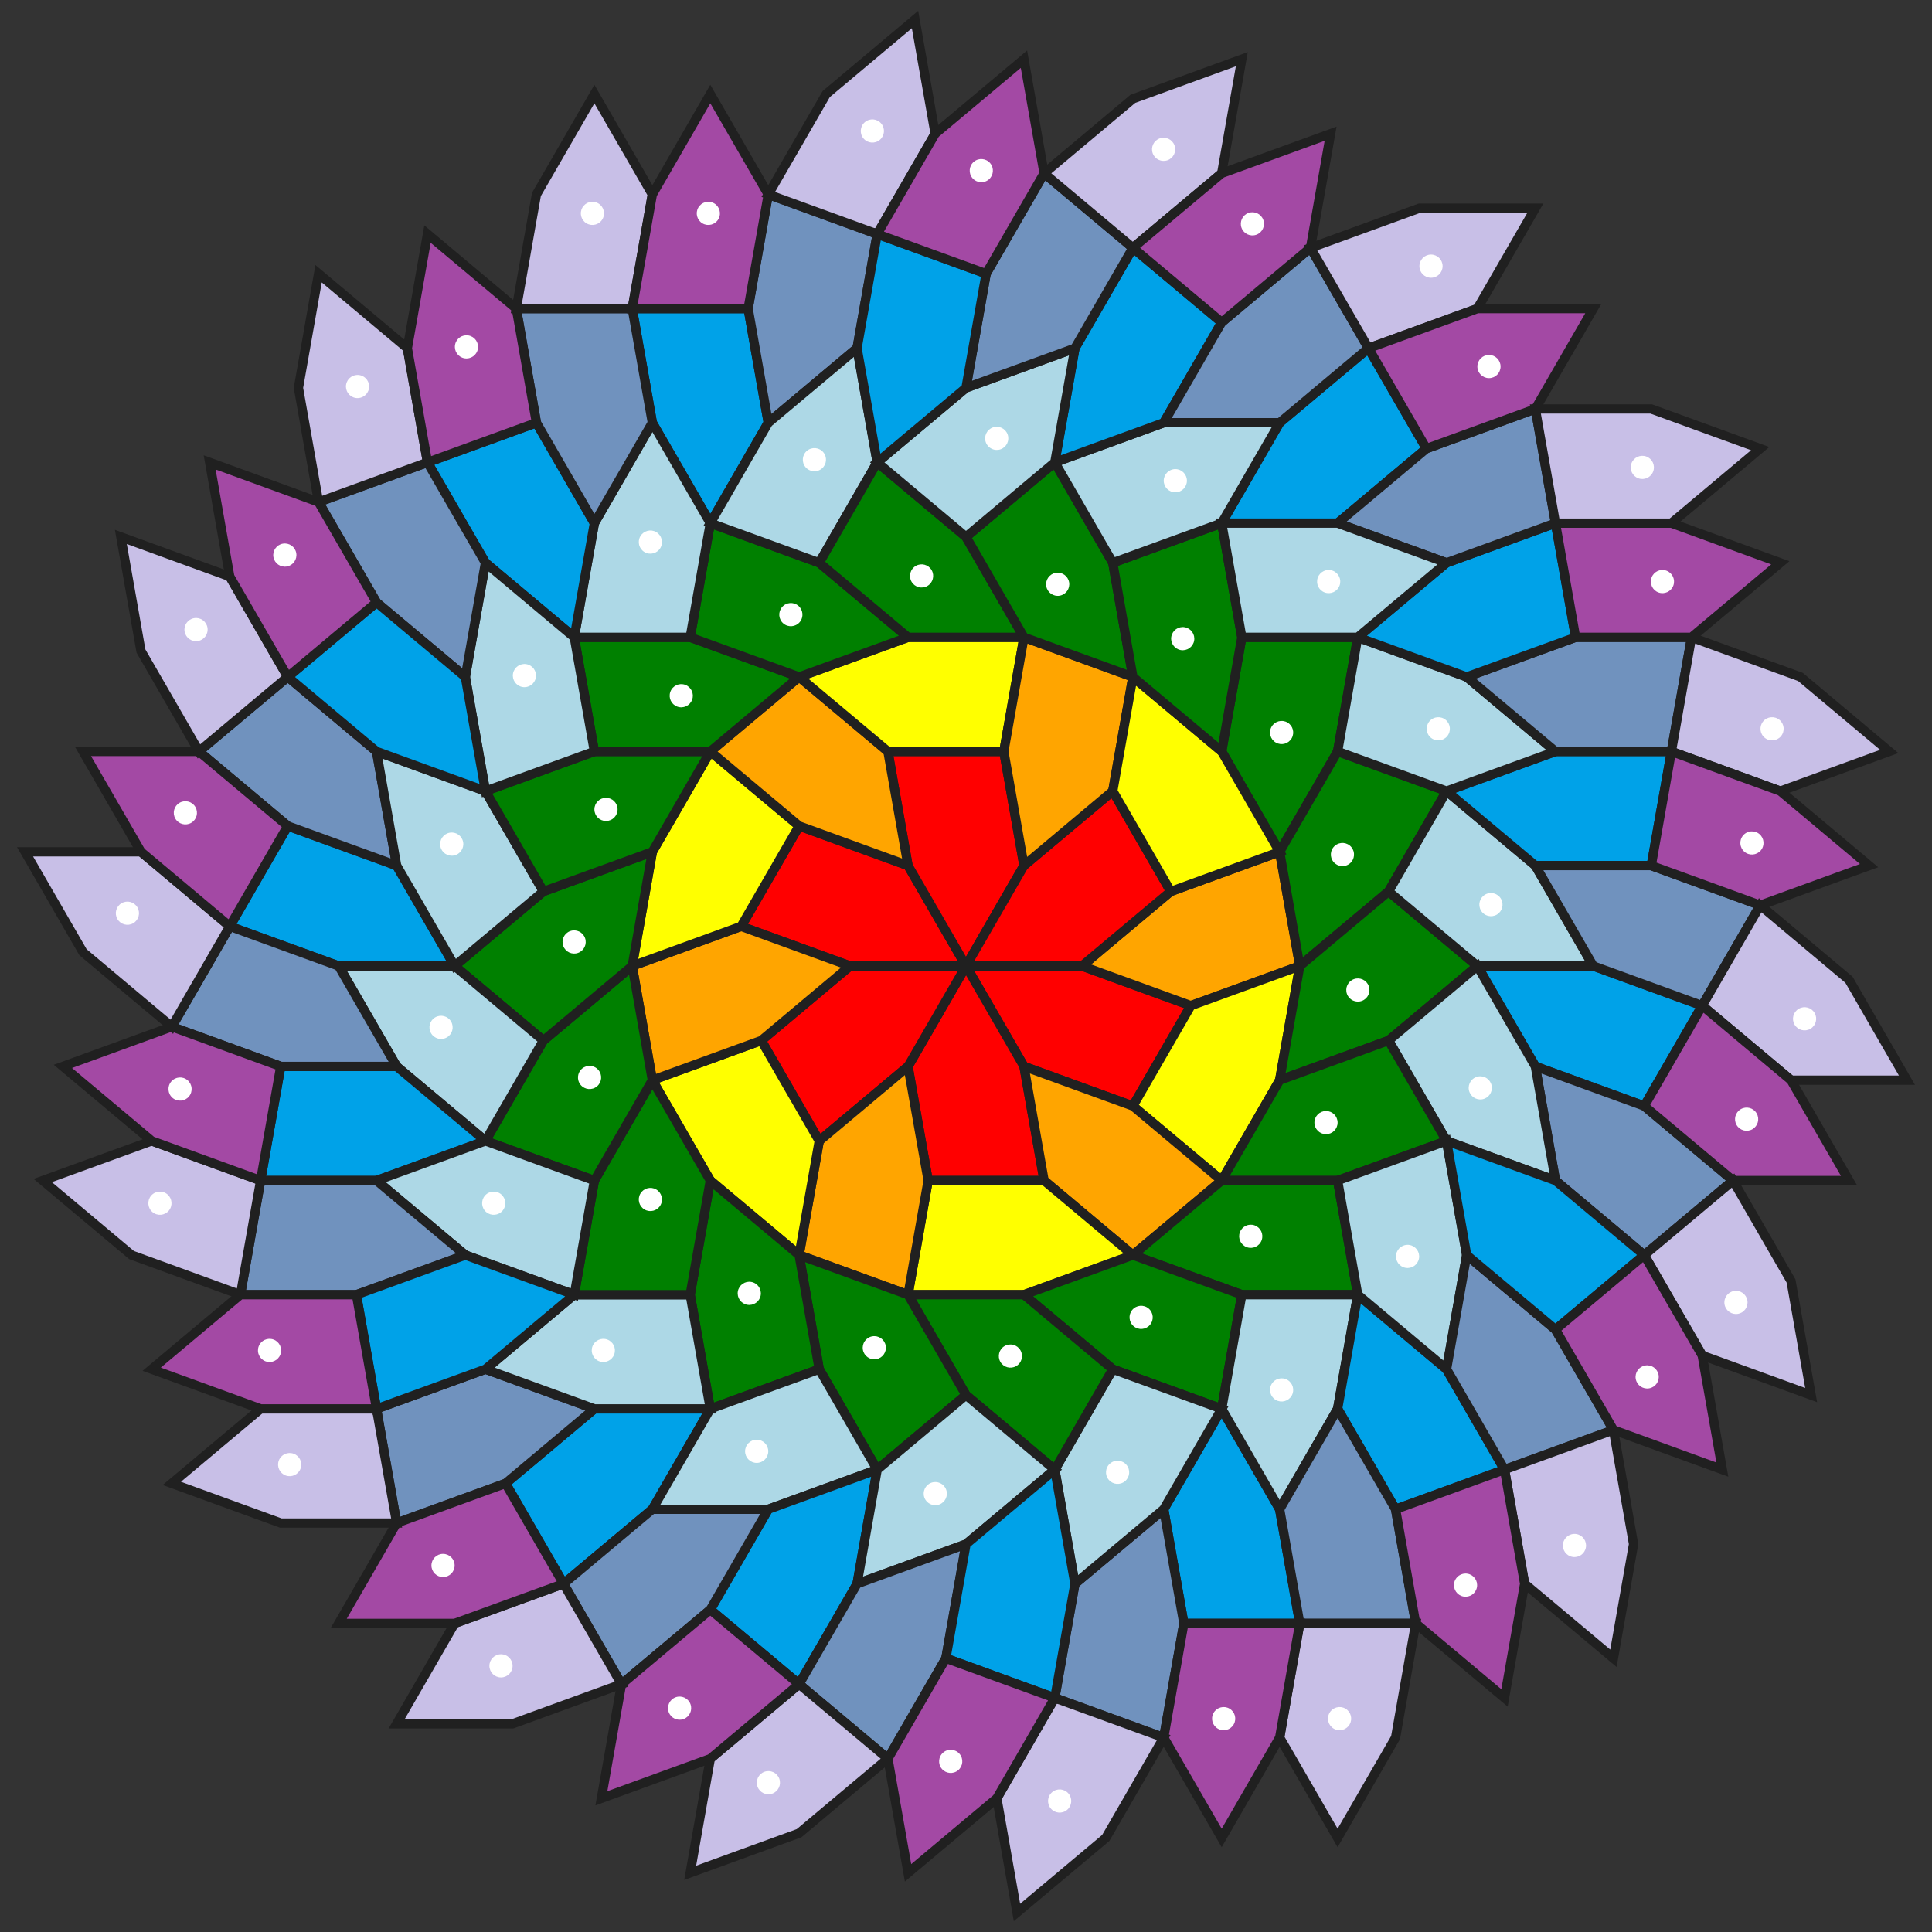 <svg width="2000" height="2000"
  xmlns="http://www.w3.org/2000/svg" 
  xmlns:xlink="http://www.w3.org/1999/xlink">
<rect width="100%" height="100%" fill="#333333" stroke="none"/>
<defs>
<path id="tile" style="stroke:#202020;opacity:1;stroke-width:8;" d="
M0,0
100,0
193.969,34.202
143.969,120.805
50,86.603
-0,0
Z
"/>

<g id="rtile" transform="scale(-1,1)">
<use xlink:href="#tile"/>
<circle cx="90" cy="50" r="10" style="fill:white"/>
</g>

<g id="unit">
<use xlink:href="#tile" fill="red"/>
<g transform="translate(100)">
<use xlink:href="#tile" transform="rotate(-40)" style="fill:orange"/>
<use xlink:href="#rtile" transform="rotate(-40) translate(100) rotate(20) translate(100) rotate(140)" style="fill:green"/>
<g transform="rotate(20) translate(100) rotate(-40) translate(100)">
<use xlink:href="#tile" transform="rotate(120)" style="fill:yellow"/>
<use xlink:href="#rtile" transform="rotate(160)" fill="green"/>
<use xlink:href="#rtile" transform="rotate(120) translate(100) rotate(60)" fill="green"/>
<use xlink:href="#tile" transform="rotate(-20) translate(100) rotate(80) translate(100) rotate(-40)" fill="#00a2e8"/>
<use xlink:href="#rtile" transform="rotate(-20) translate(100) rotate(80) translate(100) rotate(-40) translate(100) rotate(60)" fill="lightblue"/>
<use xlink:href="#tile" transform="rotate(-20) translate(100) rotate(80) translate(100) rotate(20) translate(100) rotate(-40)" fill="#7092be"/>
<use xlink:href="#rtile" transform="rotate(-20) translate(100) rotate(80) translate(100) rotate(20) translate(100) rotate(20) translate(100) rotate(0)" fill="lightblue"/>
<use xlink:href="#tile" transform="rotate(-20) translate(100) rotate(-20) translate(100) rotate(40)" fill="#00a2e8"/>
<use xlink:href="#tile" transform="rotate(-20) translate(100) rotate(-20) translate(100) rotate(100) translate(100) rotate(-40)" fill="#7092be"/>
<use xlink:href="#rtile" transform="rotate(-20) translate(100) rotate(-20) translate(100) rotate(40) translate(100) rotate(60)" fill="lightblue"/>
<use xlink:href="#tile" transform="rotate(-20) translate(100) rotate(-20) translate(100) rotate(40) translate(100) rotate(-120) translate(100) rotate(120)" fill="#7092be"/>
<use xlink:href="#tile" transform="rotate(-20) translate(100) rotate(-20) translate(100) rotate(40) translate(100) rotate(-120) translate(100) rotate(-20) translate(100) rotate(120)" fill="#00a2e8"/>
<g transform="rotate(-20) translate(100) rotate(-20) translate(100) rotate(40) translate(100) rotate(20) translate(100)">
<use xlink:href="#rtile" transform="rotate(20) translate(100) rotate(-40) translate(100) rotate(60)" fill="#c8bfe7"/>
<use xlink:href="#rtile" transform="rotate(20) translate(100) rotate(+20) translate(100) rotate(-0)" fill="#a349a4"/>
<use xlink:href="#rtile" transform="rotate(-80) translate(100) rotate(+40) translate(100) rotate(60)" fill="#a349a4"/>
</g>
<g transform="rotate(-20) translate(100) rotate(-20) translate(100) rotate(80) translate(100) rotate(20) translate(100) rotate(-40) translate(100) rotate(120) translate(100)">
<use xlink:href="#rtile" transform="rotate(-80) translate(100) rotate(-40) translate(100) rotate(60)" fill="#c8bfe7"/>
<use xlink:href="#rtile" transform="rotate(-80) translate(100) rotate(+20) translate(100) rotate(-0)" fill="#a349a4"/>
<use xlink:href="#rtile" transform="rotate(0) translate(100) rotate(-80) translate(100) rotate(20) translate(100) rotate(20) translate(100)" fill="#c8bfe7"/>
</g>
</g>
</g>
</g>
</defs>
<g transform="translate(1000 1000) rotate(00) scale(1.2)">
<use xlink:href="#unit" transform="rotate(0)"/>
<use xlink:href="#unit" transform="rotate(60)"/>
<use xlink:href="#unit" transform="rotate(120)"/>
<use xlink:href="#unit" transform="rotate(180)"/>
<use xlink:href="#unit" transform="rotate(240)"/>
<use xlink:href="#unit" transform="rotate(300)"/>
<!--
-->
</g>
</svg>
